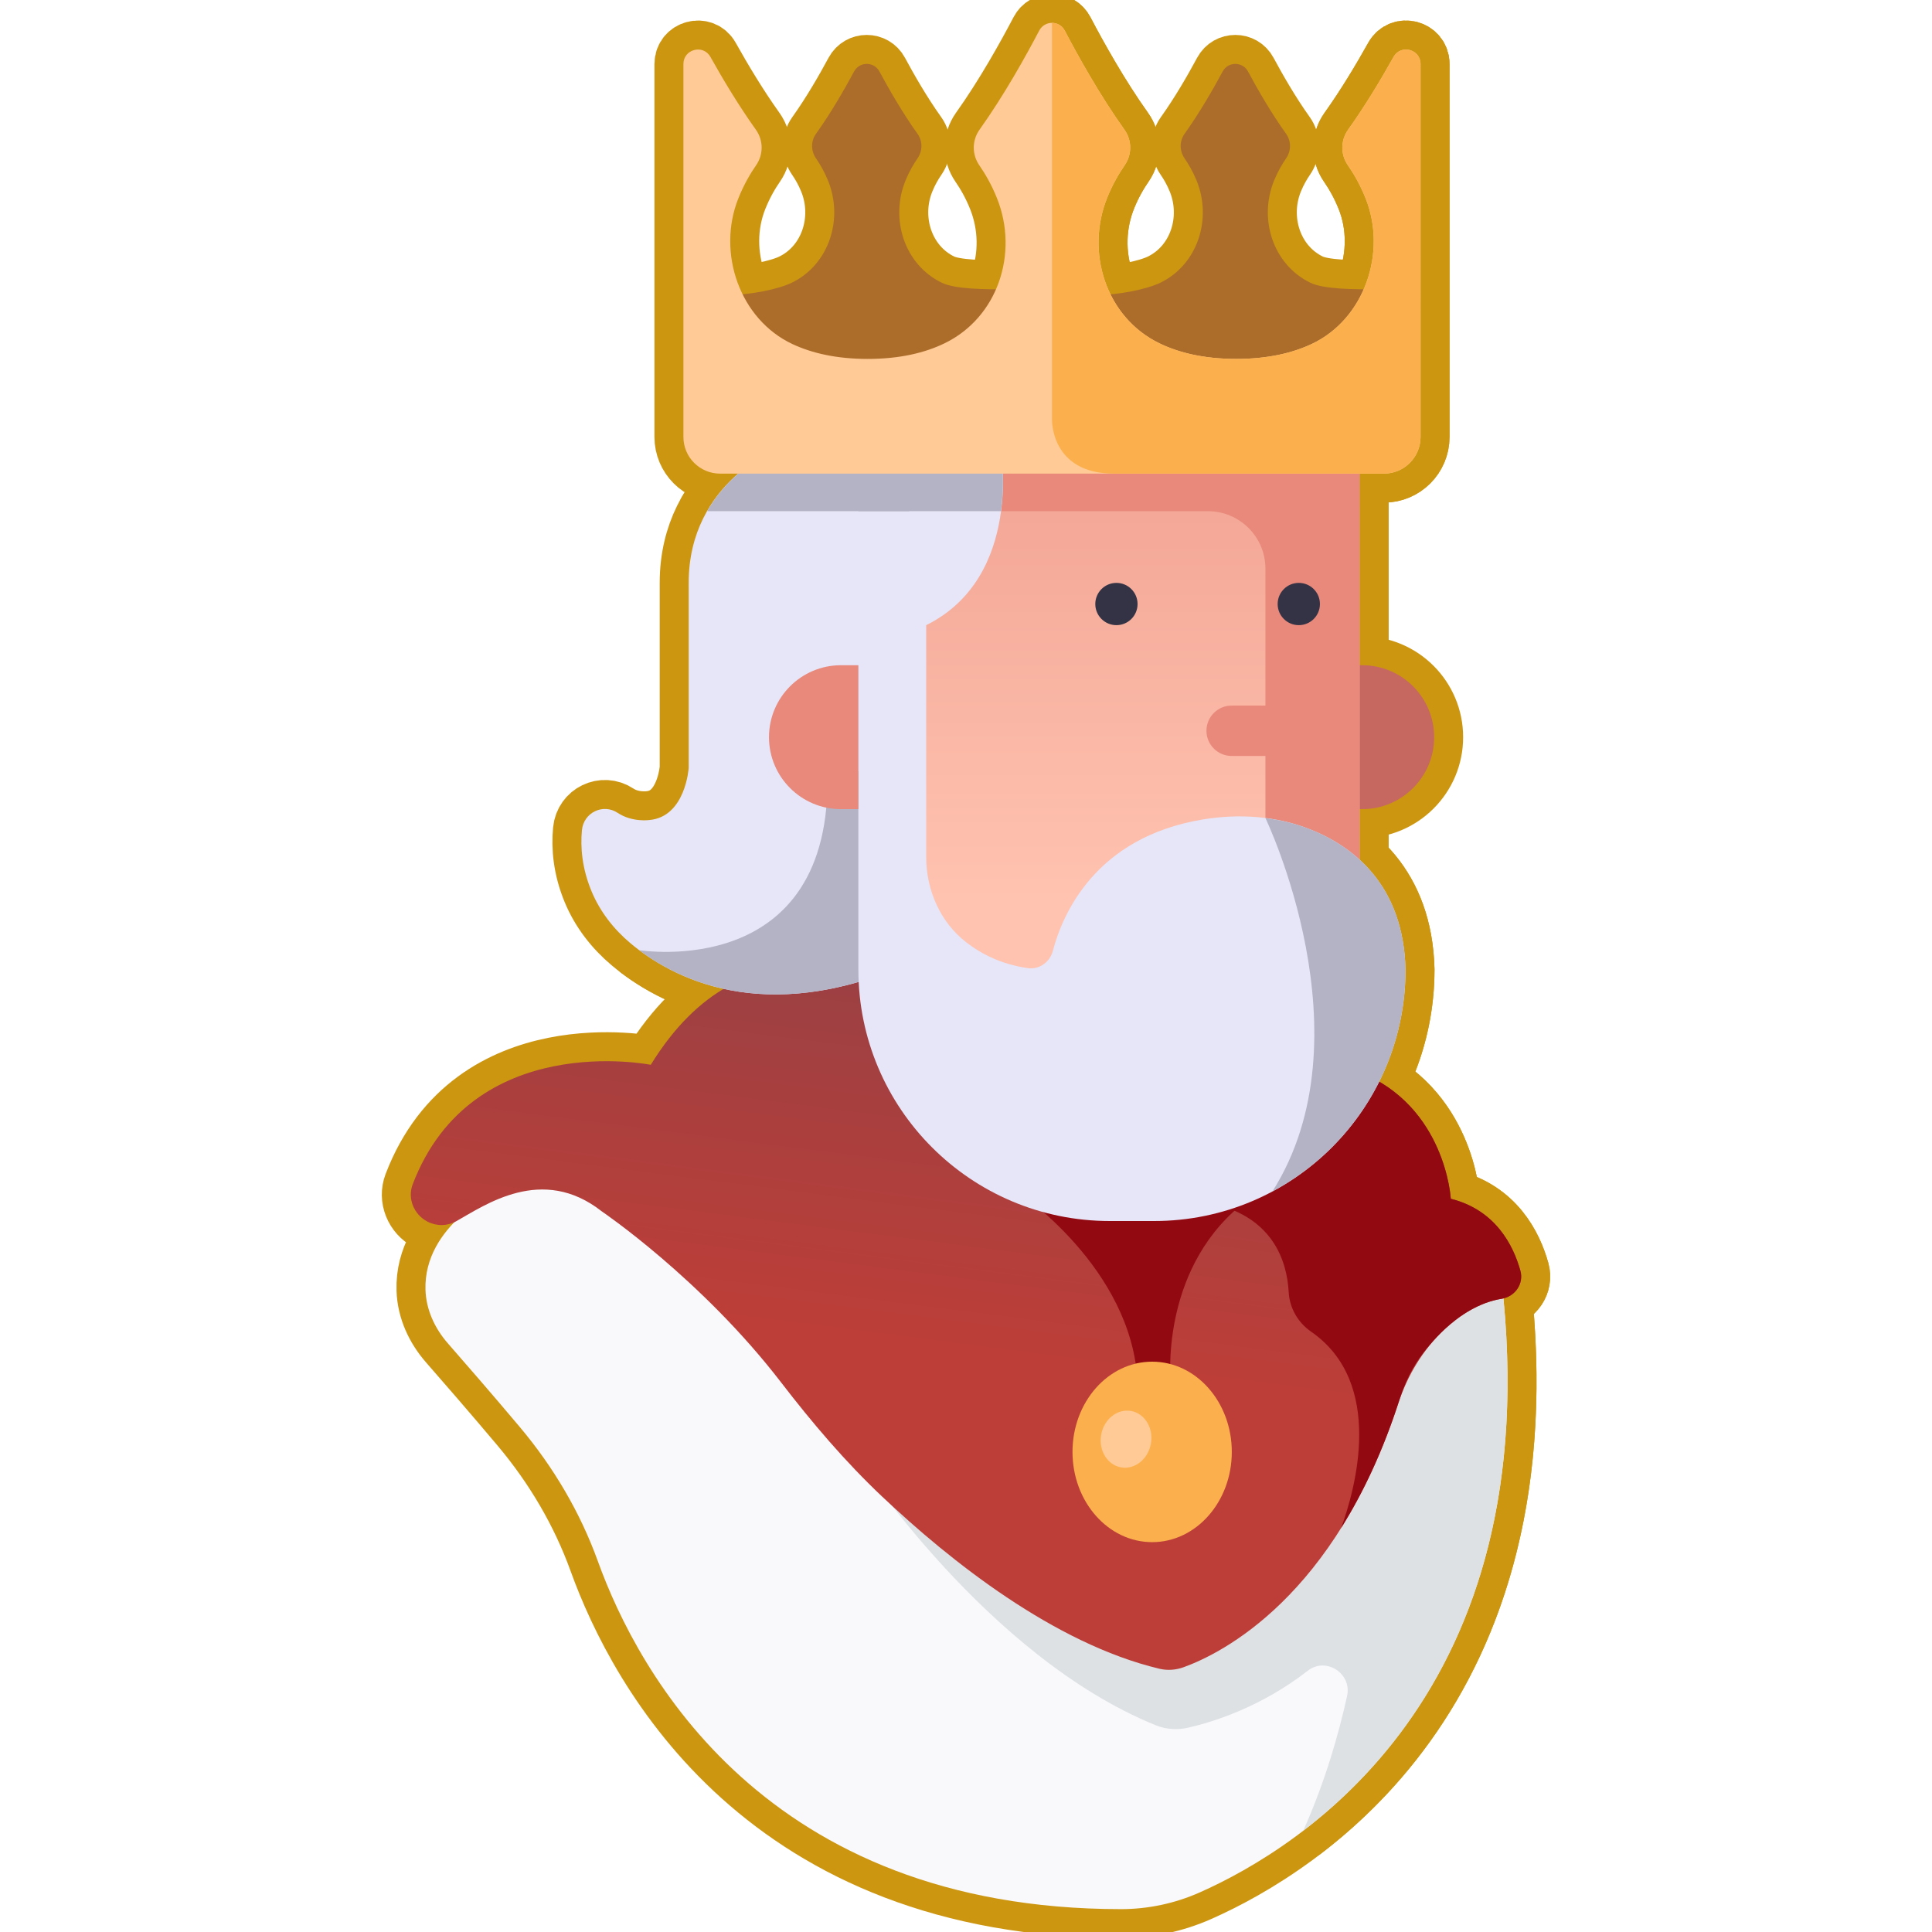 <!DOCTYPE svg PUBLIC "-//W3C//DTD SVG 1.1//EN" "http://www.w3.org/Graphics/SVG/1.1/DTD/svg11.dtd">
<!-- Uploaded to: SVG Repo, www.svgrepo.com, Transformed by: SVG Repo Mixer Tools -->
<svg width="800px" height="800px" viewBox="0 0 512 512" enable-background="new 0 0 512 512" id="King" version="1.1" xml:space="preserve" xmlns="http://www.w3.org/2000/svg" xmlns:xlink="http://www.w3.org/1999/xlink" fill="#000000">
<g id="SVGRepo_bgCarrier" stroke-width="0"/>
<g id="SVGRepo_tracerCarrier" stroke-linecap="round" stroke-linejoin="round" stroke="#cc9611" stroke-width="15.36">
<path d="M131.68,315.735c0,0-19.466,8.9-18.922,26.089c0.166,5.262,2.463,10.215,5.93,14.176 c4.223,4.824,11.837,13.579,19.059,22.166c8.895,10.575,15.999,22.572,20.691,35.57c10.645,29.482,44.367,92.189,138.654,92.204 c7.163,0.001,14.254-1.507,20.803-4.409c26.957-11.952,92.664-52.674,80.02-162.261c0,0-26.652-1.646-51.02,58.319 c-4.585,11.282-14.89,19.344-27.023,20.391c-25.932,2.237-71.488-5.51-113.209-71.324c-9.015-14.219-22.092-25.586-37.93-31.299 C156.746,311.035,143.01,309.131,131.68,315.735z" fill="#f9f9fb"/>
<path d="M397.914,339.271c0,0-26.654-1.646-51.021,58.323c-4.584,11.28-14.886,19.338-27.016,20.386 c-20.094,1.735-51.976-2.546-84.724-35.177l-7.675,3.958c0,0,34.052,52.335,78.828,70.462c2.733,1.106,5.752,1.281,8.627,0.62 c6.629-1.524,19.313-5.481,31.652-15.09c4.805-3.742,11.719,0.725,10.41,6.673c-2.21,10.046-5.816,22.762-11.621,35.721 C374.226,463.07,407.201,419.76,397.914,339.271z" fill="#dde1e4"/>
<linearGradient gradientUnits="userSpaceOnUse" id="SVGID_1_" x1="252.174" x2="321.213" y1="357.127" y2="-179.784">
<stop offset="0" style="stop-color:#bd3e38"/>
<stop offset="1" style="stop-color:#004a78"/>
</linearGradient>
<path d="M232.896,261.559c0,0-35.019-20.627-60.442,20.627c0,0-47.333-9.553-63.085,31.662 c-1.438,3.761,0.312,8.006,3.878,9.874l0,0c2.419,1.267,5.297,1.235,7.682-0.096c7.553-4.214,22.743-15.056,38.573-2.584 c0,0,26.388,17.874,47.433,45.228c8.271,10.752,17.05,21.098,26.913,30.41c17.892,16.893,45.473,38.896,73.429,45.559 c2.135,0.508,4.353,0.332,6.415-0.416c10.115-3.673,40.057-18.558,56.831-69.81c2.446-7.473,6.566-14.39,12.324-19.745 c4.053-3.77,9.171-7.115,15.129-8.086c3.545-0.577,5.905-3.988,4.941-7.449c-1.875-6.729-6.591-16.088-18.435-19.049 c0,0-1.344-24.465-24.178-33.578L232.896,261.559z" fill="url(#SVGID_1_)"/>
<path d="M370.875,370.926c1.4-4.371,3.364-8.559,6.154-12.203c4.348-5.68,11.617-13.021,20.946-14.541 c3.546-0.578,5.905-3.988,4.941-7.449c-1.875-6.729-6.59-16.088-18.435-19.049c0,0-1.345-24.465-24.178-33.578l-20.932-3.705 l-19.65,38.243c17.71,3.269,21.353,15.708,21.791,23.749c0.23,4.258,2.438,8.084,5.943,10.512 c19.677,13.633,11.664,41.882,7.953,52.029C361.099,395.862,366.463,384.697,370.875,370.926z" fill="#930911"/>
<path d="M269.562,315.735c0,0,30.501,20.185,31.904,50.648h8.777c0,0-2.982-29.01,18.38-46.797v-3.852H269.562z" fill="#930911"/>
<path d="M206.729,118.542c0,0-24.221,8.996-24.221,35.929v49.066c0,0-0.836,12.946-10.44,13.781 c0,0-4.543,0.649-8.369-1.896c-3.883-2.582-9.031-0.081-9.476,4.561c-0.44,4.598,0.02,10.122,2.523,16.172 c2.229,5.388,5.883,10.093,10.355,13.835c10.708,8.961,35.126,22.408,73.815,5.33V118.542H206.729z" fill="#E6E6F8"/>
<path d="M360.997,214.43h-4.62v-38.138h4.62c10.531,0,19.069,8.538,19.069,19.069l0,0 C380.066,205.892,371.528,214.43,360.997,214.43z" fill="#C66760"/>
<linearGradient gradientUnits="userSpaceOnUse" id="SVGID_2_" x1="298.494" x2="298.494" y1="239.808" y2="19.364">
<stop offset="0.005" style="stop-color:#FFC3B0"/>
<stop offset="1" style="stop-color:#E8897B"/>
</linearGradient>
<rect fill="url(#SVGID_2_)" height="153.753" width="123.62" x="236.685" y="118.542"/>
<path d="M260.182,135.467h59.927c8.419,0,15.242,6.825,15.242,15.243v121.585h24.954V118.542H260.182V135.467z" fill="#E8897B"/>
<circle cx="295.865" cy="160.072" fill="#333345" r="5.601"/>
<circle cx="344.193" cy="160.072" fill="#333345" r="5.601"/>
<path d="M219.257,204.372c1.67,55.934-49.827,47.431-49.874,47.423c11.688,8.784,35.373,19.486,71.534,3.524v-50.947 H219.257z" fill="#B3B3C5"/>
<path d="M265.179,118.542c0,0,6.138,34.32-19.727,47.131v61.437c0,8.727,3.691,17.232,10.58,22.589 c4.056,3.154,9.434,5.889,16.394,6.868c3.018,0.425,5.816-1.618,6.589-4.565c2.509-9.578,11.169-30.12,39.763-34.839 c9.562-1.578,19.463-0.939,28.467,2.643c11.334,4.509,24.678,14.601,25.235,37.145l0,0c0,36.801-29.832,66.633-66.632,66.633 h-11.736c-36.8,0-66.632-29.832-66.632-66.633V118.542H265.179z" fill="#E6E6F8"/>
<path d="M222.859,214.43h4.62v-38.138h-4.62c-10.531,0-19.069,8.538-19.069,19.069l0,0 C203.79,205.892,212.328,214.43,222.859,214.43z" fill="#E8897B"/>
<path d="M337.632,200.333h-11.237c-3.686,0-6.672-2.988-6.672-6.672l0,0c0-3.685,2.986-6.672,6.672-6.672h11.237 c3.685,0,6.672,2.987,6.672,6.672l0,0C344.304,197.346,341.316,200.333,337.632,200.333z" fill="#E8897B"/>
<path d="M372.479,256.951c-0.558-22.545-13.901-32.636-25.235-37.145c-3.83-1.524-7.827-2.485-11.888-3 c0.126,0.26,27.808,57.958,1.849,98.929C358.191,304.518,372.479,282.41,372.479,256.951z" fill="#B3B3C5"/>
<path d="M249.594,74.932c-9.917-4.8-13.797-16.914-9.615-27.107c0.988-2.409,2.149-4.372,3.168-5.842 c1.368-1.976,1.405-4.571,0.006-6.525c-3.97-5.544-7.604-11.885-10.091-16.513c-1.44-2.68-5.284-2.68-6.724,0 c-2.488,4.628-6.121,10.969-10.092,16.513c-1.399,1.954-1.361,4.549,0.007,6.525c1.019,1.47,2.18,3.433,3.168,5.842 c4.181,10.193,0.302,22.307-9.615,27.107c-3.572,1.729-10.981,3.244-16.983,3.244l2.776,20.863h34.101h34.102l3.274-22.358 C261.072,76.681,253.166,76.66,249.594,74.932z" fill="#AD6D2A"/>
<path d="M187.421,135.467h53.496v-16.925h-34.188C206.729,118.542,194.496,123.139,187.421,135.467z" fill="#B3B3C5"/>
<path d="M265.258,135.467c1.237-9.345-0.079-16.925-0.079-16.925h-37.7v16.925H265.258z" fill="#B3B3C5"/>
<path d="M347.27,74.932c-9.918-4.8-13.797-16.914-9.615-27.107c0.987-2.409,2.148-4.372,3.167-5.842 c1.368-1.976,1.406-4.571,0.007-6.525c-3.971-5.544-7.604-11.885-10.092-16.513c-1.439-2.68-5.283-2.68-6.724,0 c-2.487,4.628-6.121,10.969-10.092,16.513c-1.399,1.954-1.36,4.549,0.008,6.525c1.019,1.47,2.179,3.433,3.167,5.842 c4.182,10.193,0.302,22.307-9.615,27.107c-3.572,1.729-10.98,3.244-16.982,3.244l2.775,20.863h34.102h34.101l3.275-22.358 C358.748,76.681,350.841,76.66,347.27,74.932z" fill="#AD6D2A"/>
<path d="M357.27,34.356c-2.023,2.83-2.057,6.575-0.074,9.434c1.52,2.193,3.265,5.156,4.719,8.81 c5.706,14.337-0.33,31.994-14.295,38.56c-5.067,2.383-11.594,3.959-19.995,3.959c-8.597,0-15.231-1.651-20.347-4.127 c-14.202-6.875-19.758-24.223-13.77-38.822c1.414-3.449,3.078-6.261,4.536-8.367c1.98-2.861,1.972-6.599-0.052-9.429 c-6.479-9.063-12.326-19.592-15.822-26.261c-1.437-2.739-5.33-2.739-6.767,0c-3.493,6.662-9.333,17.178-15.805,26.235 c-2.027,2.837-2.053,6.591-0.067,9.458c1.513,2.186,3.248,5.133,4.696,8.764c5.818,14.589,0.171,31.622-13.978,38.443 c-5.109,2.464-11.73,4.105-20.301,4.105c-8.332,0-14.819-1.551-19.869-3.9c-14.052-6.539-20.152-24.221-14.421-38.621 c1.454-3.653,3.198-6.615,4.719-8.808c1.981-2.859,1.949-6.604-0.073-9.434c-4.516-6.317-8.723-13.344-12.04-19.278 c-1.92-3.435-7.153-2.043-7.153,1.891v98.831c0,5.367,4.351,9.718,9.718,9.718h39.12h48.837h48.838h39.12 c5.367,0,9.717-4.351,9.717-9.718V16.97c0-3.935-5.232-5.326-7.153-1.892C365.99,21.013,361.783,28.04,357.27,34.356z" fill="#FFCA95"/>
<path d="M366.744,125.519c5.367,0,9.717-4.351,9.717-9.718V16.97c0-3.935-5.233-5.325-7.153-1.891 c-3.317,5.935-7.524,12.961-12.038,19.278c-2.023,2.83-2.057,6.575-0.074,9.434c1.52,2.193,3.265,5.156,4.719,8.81 c5.706,14.337-0.33,31.994-14.295,38.56c-5.067,2.383-11.594,3.959-19.995,3.959c-8.597,0-15.231-1.651-20.347-4.127 c-14.202-6.875-19.758-24.223-13.77-38.822c1.414-3.449,3.078-6.261,4.536-8.367c1.98-2.861,1.972-6.599-0.052-9.43 c-6.479-9.063-12.326-19.592-15.823-26.26c-0.718-1.37-2.05-2.055-3.383-2.055v105.007c0,0-0.498,14.452,16.446,14.452h32.392 H366.744z" fill="#FBB04D"/>
<ellipse cx="305.332" cy="384.771" fill="#FBB04D" rx="21.107" ry="23.913"/>
<ellipse cx="298.495" cy="381.308" fill="#FFCA95" rx="6.696" ry="7.589" transform="matrix(0.985 0.173 -0.173 0.985 70.36 -45.833)"/>
</g>
<g id="SVGRepo_iconCarrier">
<path d="M131.68,315.735c0,0-19.466,8.9-18.922,26.089c0.166,5.262,2.463,10.215,5.93,14.176 c4.223,4.824,11.837,13.579,19.059,22.166c8.895,10.575,15.999,22.572,20.691,35.57c10.645,29.482,44.367,92.189,138.654,92.204 c7.163,0.001,14.254-1.507,20.803-4.409c26.957-11.952,92.664-52.674,80.02-162.261c0,0-26.652-1.646-51.02,58.319 c-4.585,11.282-14.89,19.344-27.023,20.391c-25.932,2.237-71.488-5.51-113.209-71.324c-9.015-14.219-22.092-25.586-37.93-31.299 C156.746,311.035,143.01,309.131,131.68,315.735z" fill="#f9f9fb"/>
<path d="M397.914,339.271c0,0-26.654-1.646-51.021,58.323c-4.584,11.28-14.886,19.338-27.016,20.386 c-20.094,1.735-51.976-2.546-84.724-35.177l-7.675,3.958c0,0,34.052,52.335,78.828,70.462c2.733,1.106,5.752,1.281,8.627,0.62 c6.629-1.524,19.313-5.481,31.652-15.09c4.805-3.742,11.719,0.725,10.41,6.673c-2.21,10.046-5.816,22.762-11.621,35.721 C374.226,463.07,407.201,419.76,397.914,339.271z" fill="#dde1e4"/>
<linearGradient gradientUnits="userSpaceOnUse" id="SVGID_1_" x1="252.174" x2="321.213" y1="357.127" y2="-179.784">
<stop offset="0" style="stop-color:#bd3e38"/>
<stop offset="1" style="stop-color:#004a78"/>
</linearGradient>
<path d="M232.896,261.559c0,0-35.019-20.627-60.442,20.627c0,0-47.333-9.553-63.085,31.662 c-1.438,3.761,0.312,8.006,3.878,9.874l0,0c2.419,1.267,5.297,1.235,7.682-0.096c7.553-4.214,22.743-15.056,38.573-2.584 c0,0,26.388,17.874,47.433,45.228c8.271,10.752,17.05,21.098,26.913,30.41c17.892,16.893,45.473,38.896,73.429,45.559 c2.135,0.508,4.353,0.332,6.415-0.416c10.115-3.673,40.057-18.558,56.831-69.81c2.446-7.473,6.566-14.39,12.324-19.745 c4.053-3.77,9.171-7.115,15.129-8.086c3.545-0.577,5.905-3.988,4.941-7.449c-1.875-6.729-6.591-16.088-18.435-19.049 c0,0-1.344-24.465-24.178-33.578L232.896,261.559z" fill="url(#SVGID_1_)"/>
<path d="M370.875,370.926c1.4-4.371,3.364-8.559,6.154-12.203c4.348-5.68,11.617-13.021,20.946-14.541 c3.546-0.578,5.905-3.988,4.941-7.449c-1.875-6.729-6.59-16.088-18.435-19.049c0,0-1.345-24.465-24.178-33.578l-20.932-3.705 l-19.65,38.243c17.71,3.269,21.353,15.708,21.791,23.749c0.23,4.258,2.438,8.084,5.943,10.512 c19.677,13.633,11.664,41.882,7.953,52.029C361.099,395.862,366.463,384.697,370.875,370.926z" fill="#930911"/>
<path d="M269.562,315.735c0,0,30.501,20.185,31.904,50.648h8.777c0,0-2.982-29.01,18.38-46.797v-3.852H269.562z" fill="#930911"/>
<path d="M206.729,118.542c0,0-24.221,8.996-24.221,35.929v49.066c0,0-0.836,12.946-10.44,13.781 c0,0-4.543,0.649-8.369-1.896c-3.883-2.582-9.031-0.081-9.476,4.561c-0.44,4.598,0.02,10.122,2.523,16.172 c2.229,5.388,5.883,10.093,10.355,13.835c10.708,8.961,35.126,22.408,73.815,5.33V118.542H206.729z" fill="#E6E6F8"/>
<path d="M360.997,214.43h-4.62v-38.138h4.62c10.531,0,19.069,8.538,19.069,19.069l0,0 C380.066,205.892,371.528,214.43,360.997,214.43z" fill="#C66760"/>
<linearGradient gradientUnits="userSpaceOnUse" id="SVGID_2_" x1="298.494" x2="298.494" y1="239.808" y2="19.364">
<stop offset="0.005" style="stop-color:#FFC3B0"/>
<stop offset="1" style="stop-color:#E8897B"/>
</linearGradient>
<rect fill="url(#SVGID_2_)" height="153.753" width="123.62" x="236.685" y="118.542"/>
<path d="M260.182,135.467h59.927c8.419,0,15.242,6.825,15.242,15.243v121.585h24.954V118.542H260.182V135.467z" fill="#E8897B"/>
<circle cx="295.865" cy="160.072" fill="#333345" r="5.601"/>
<circle cx="344.193" cy="160.072" fill="#333345" r="5.601"/>
<path d="M219.257,204.372c1.67,55.934-49.827,47.431-49.874,47.423c11.688,8.784,35.373,19.486,71.534,3.524v-50.947 H219.257z" fill="#B3B3C5"/>
<path d="M265.179,118.542c0,0,6.138,34.32-19.727,47.131v61.437c0,8.727,3.691,17.232,10.58,22.589 c4.056,3.154,9.434,5.889,16.394,6.868c3.018,0.425,5.816-1.618,6.589-4.565c2.509-9.578,11.169-30.12,39.763-34.839 c9.562-1.578,19.463-0.939,28.467,2.643c11.334,4.509,24.678,14.601,25.235,37.145l0,0c0,36.801-29.832,66.633-66.632,66.633 h-11.736c-36.8,0-66.632-29.832-66.632-66.633V118.542H265.179z" fill="#E6E6F8"/>
<path d="M222.859,214.43h4.62v-38.138h-4.62c-10.531,0-19.069,8.538-19.069,19.069l0,0 C203.79,205.892,212.328,214.43,222.859,214.43z" fill="#E8897B"/>
<path d="M337.632,200.333h-11.237c-3.686,0-6.672-2.988-6.672-6.672l0,0c0-3.685,2.986-6.672,6.672-6.672h11.237 c3.685,0,6.672,2.987,6.672,6.672l0,0C344.304,197.346,341.316,200.333,337.632,200.333z" fill="#E8897B"/>
<path d="M372.479,256.951c-0.558-22.545-13.901-32.636-25.235-37.145c-3.83-1.524-7.827-2.485-11.888-3 c0.126,0.26,27.808,57.958,1.849,98.929C358.191,304.518,372.479,282.41,372.479,256.951z" fill="#B3B3C5"/>
<path d="M249.594,74.932c-9.917-4.8-13.797-16.914-9.615-27.107c0.988-2.409,2.149-4.372,3.168-5.842 c1.368-1.976,1.405-4.571,0.006-6.525c-3.97-5.544-7.604-11.885-10.091-16.513c-1.44-2.68-5.284-2.68-6.724,0 c-2.488,4.628-6.121,10.969-10.092,16.513c-1.399,1.954-1.361,4.549,0.007,6.525c1.019,1.47,2.18,3.433,3.168,5.842 c4.181,10.193,0.302,22.307-9.615,27.107c-3.572,1.729-10.981,3.244-16.983,3.244l2.776,20.863h34.101h34.102l3.274-22.358 C261.072,76.681,253.166,76.66,249.594,74.932z" fill="#AD6D2A"/>
<path d="M187.421,135.467h53.496v-16.925h-34.188C206.729,118.542,194.496,123.139,187.421,135.467z" fill="#B3B3C5"/>
<path d="M265.258,135.467c1.237-9.345-0.079-16.925-0.079-16.925h-37.7v16.925H265.258z" fill="#B3B3C5"/>
<path d="M347.27,74.932c-9.918-4.8-13.797-16.914-9.615-27.107c0.987-2.409,2.148-4.372,3.167-5.842 c1.368-1.976,1.406-4.571,0.007-6.525c-3.971-5.544-7.604-11.885-10.092-16.513c-1.439-2.68-5.283-2.68-6.724,0 c-2.487,4.628-6.121,10.969-10.092,16.513c-1.399,1.954-1.36,4.549,0.008,6.525c1.019,1.47,2.179,3.433,3.167,5.842 c4.182,10.193,0.302,22.307-9.615,27.107c-3.572,1.729-10.98,3.244-16.982,3.244l2.775,20.863h34.102h34.101l3.275-22.358 C358.748,76.681,350.841,76.66,347.27,74.932z" fill="#AD6D2A"/>
<path d="M357.27,34.356c-2.023,2.83-2.057,6.575-0.074,9.434c1.52,2.193,3.265,5.156,4.719,8.81 c5.706,14.337-0.33,31.994-14.295,38.56c-5.067,2.383-11.594,3.959-19.995,3.959c-8.597,0-15.231-1.651-20.347-4.127 c-14.202-6.875-19.758-24.223-13.77-38.822c1.414-3.449,3.078-6.261,4.536-8.367c1.98-2.861,1.972-6.599-0.052-9.429 c-6.479-9.063-12.326-19.592-15.822-26.261c-1.437-2.739-5.33-2.739-6.767,0c-3.493,6.662-9.333,17.178-15.805,26.235 c-2.027,2.837-2.053,6.591-0.067,9.458c1.513,2.186,3.248,5.133,4.696,8.764c5.818,14.589,0.171,31.622-13.978,38.443 c-5.109,2.464-11.73,4.105-20.301,4.105c-8.332,0-14.819-1.551-19.869-3.9c-14.052-6.539-20.152-24.221-14.421-38.621 c1.454-3.653,3.198-6.615,4.719-8.808c1.981-2.859,1.949-6.604-0.073-9.434c-4.516-6.317-8.723-13.344-12.04-19.278 c-1.92-3.435-7.153-2.043-7.153,1.891v98.831c0,5.367,4.351,9.718,9.718,9.718h39.12h48.837h48.838h39.12 c5.367,0,9.717-4.351,9.717-9.718V16.97c0-3.935-5.232-5.326-7.153-1.892C365.99,21.013,361.783,28.04,357.27,34.356z" fill="#FFCA95"/>
<path d="M366.744,125.519c5.367,0,9.717-4.351,9.717-9.718V16.97c0-3.935-5.233-5.325-7.153-1.891 c-3.317,5.935-7.524,12.961-12.038,19.278c-2.023,2.83-2.057,6.575-0.074,9.434c1.52,2.193,3.265,5.156,4.719,8.81 c5.706,14.337-0.33,31.994-14.295,38.56c-5.067,2.383-11.594,3.959-19.995,3.959c-8.597,0-15.231-1.651-20.347-4.127 c-14.202-6.875-19.758-24.223-13.77-38.822c1.414-3.449,3.078-6.261,4.536-8.367c1.98-2.861,1.972-6.599-0.052-9.43 c-6.479-9.063-12.326-19.592-15.823-26.26c-0.718-1.37-2.05-2.055-3.383-2.055v105.007c0,0-0.498,14.452,16.446,14.452h32.392 H366.744z" fill="#FBB04D"/>
<ellipse cx="305.332" cy="384.771" fill="#FBB04D" rx="21.107" ry="23.913"/>
<ellipse cx="298.495" cy="381.308" fill="#FFCA95" rx="6.696" ry="7.589" transform="matrix(0.985 0.173 -0.173 0.985 70.36 -45.833)"/>
</g>
</svg>